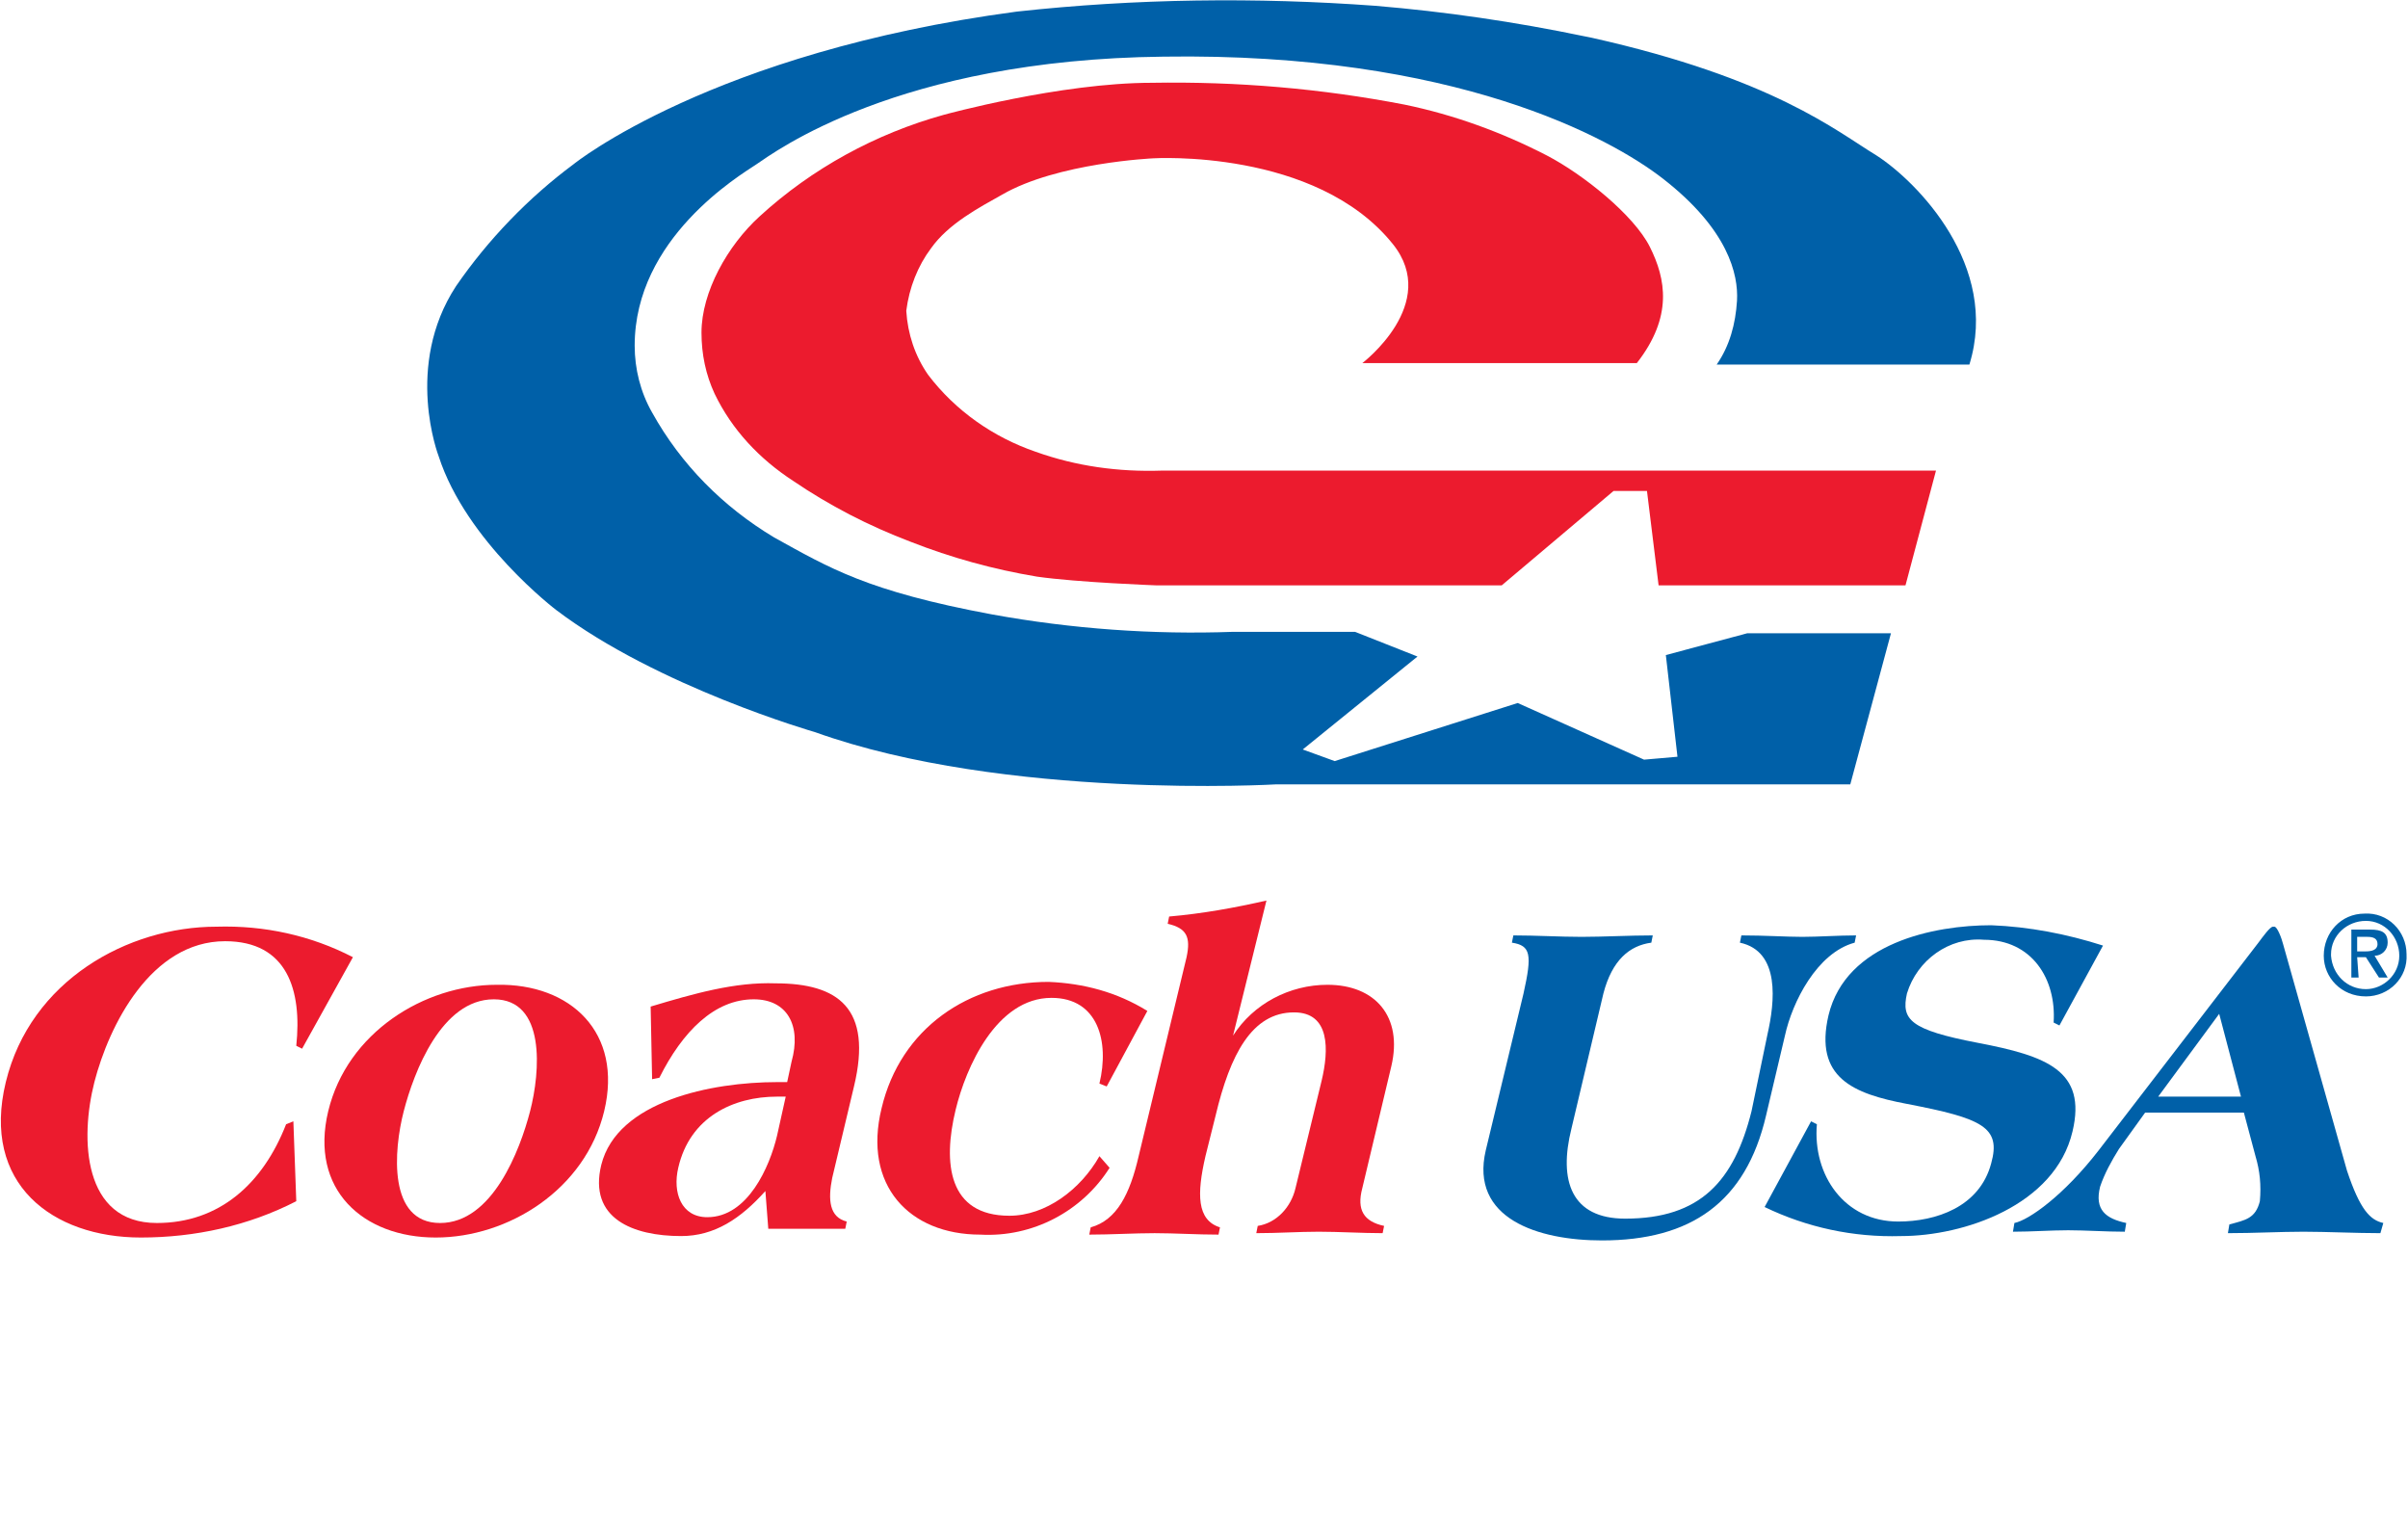 <?xml version="1.0" encoding="utf-8"?>
<!-- Generator: Adobe Illustrator 23.0.2, SVG Export Plug-In . SVG Version: 6.00 Build 0)  -->
<svg version="1.1" id="Layer_1" xmlns="http://www.w3.org/2000/svg" xmlns:xlink="http://www.w3.org/1999/xlink" x="0px" y="0px"
	 viewBox="0 0 165.8 104.8" style="enable-background:new 0 0 165.8 104.8;" xml:space="preserve">
<style type="text/css">
	.st0{fill:#EC1B2E;}
	.st1{fill:#0060A8;}
</style>
<title>Artboard 1</title>
<path class="st0" d="M20.8,72.2L20.4,72c0.4-3.8-0.6-7.2-4.9-7.2c-5.1,0-8,5.8-9,9.7s-0.8,9.7,4.3,9.7c4.3,0,7.3-2.7,8.9-6.8
	l0.5-0.2l0.2,5.5c-3.3,1.7-7,2.5-10.7,2.5c-6.1,0-11-3.7-9.3-10.7s8.4-10.7,14.5-10.7c3.3-0.1,6.5,0.6,9.4,2.1L20.8,72.2z"/>
<path class="st0" d="M34,68.8c3.6,0,3.2,5,2.5,7.7s-2.6,7.7-6.2,7.7s-3.2-5-2.5-7.7S30.4,68.8,34,68.8z M34.2,67.8
	c-5,0-10.3,3.3-11.6,8.7s2.4,8.7,7.4,8.7s10.3-3.3,11.6-8.7S39.3,67.7,34.2,67.8L34.2,67.8z"/>
<path class="st0" d="M53.5,78.2c-0.5,2.1-2,5.6-4.8,5.6c-1.8,0-2.4-1.7-2-3.4c0.8-3.5,3.8-4.9,6.8-4.9h0.6L53.5,78.2z M52.9,84.6
	h5.3l0.1-0.5c-1.2-0.3-1.3-1.5-1-3l1.5-6.3c1.3-5.4-1.1-7.1-5.4-7.1c-2.8-0.1-5.6,0.7-8.6,1.6l0.1,5l0.5-0.1
	c1.6-3.2,3.8-5.4,6.5-5.4c2.3,0,3.3,1.8,2.6,4.3l-0.3,1.4h-0.7c-4.5,0-11,1.3-12.1,5.7c-0.9,3.7,2.2,4.9,5.5,4.9
	c2.3,0,4.1-1.2,5.8-3.1L52.9,84.6z"/>
<path class="st0" d="M76.2,74.8l-0.5-0.2c0.7-2.9-0.1-5.9-3.3-5.9c-3.8,0-5.9,4.8-6.6,7.7c-0.9,3.7-0.5,7.3,3.7,7.3
	c2.5,0,4.9-1.8,6.2-4.1l0.7,0.8c-1.9,3-5.3,4.8-8.9,4.6c-4.9,0-8.1-3.4-6.8-8.7c1.3-5.5,6-8.7,11.5-8.7c2.4,0.1,4.7,0.7,6.8,2
	L76.2,74.8z"/>
<path class="st0" d="M84.9,71.3L84.9,71.3L84.9,71.3c1.4-2.2,3.9-3.5,6.5-3.5c3.3,0,5.2,2.2,4.4,5.6l-2,8.4
	c-0.4,1.5,0.1,2.3,1.5,2.6l-0.1,0.5c-1.4,0-3-0.1-4.4-0.1s-2.8,0.1-4.3,0.1l0.1-0.5c1.3-0.2,2.3-1.3,2.6-2.6l1.8-7.4
	c0.5-2.1,0.6-4.7-1.9-4.7c-2.9,0-4.4,2.9-5.4,7.1l-0.7,2.8c-0.6,2.6-0.6,4.4,1,4.9l-0.1,0.5c-1.5,0-3-0.1-4.4-0.1s-3,0.1-4.5,0.1
	l0.1-0.5c1.8-0.5,2.7-2.3,3.3-4.9l3.3-13.7c0.3-1.4,0-2-1.3-2.3l0.1-0.5c2.3-0.2,4.5-0.6,6.7-1.1L84.9,71.3z"/>
<path class="st1" d="M121.7,71.2c0.5-2.2,0.9-5.7-1.9-6.3l0.1-0.5c1.6,0,3.1,0.1,4.2,0.1s2.5-0.1,3.7-0.1l-0.1,0.5
	c-2.6,0.7-4.3,4.1-4.8,6.4l-1.3,5.5c-1.4,6-5.2,8.6-11.3,8.6c-4.4,0-9.1-1.5-8-6.2l2.6-10.8c0.6-2.7,0.5-3.3-0.8-3.5l0.1-0.5
	c1.6,0,3.2,0.1,4.7,0.1s3.3-0.1,4.9-0.1l-0.1,0.5c-1.5,0.2-2.7,1.2-3.3,3.5l-2.2,9.3c-0.9,3.6,0,6.2,3.7,6.2c5.2,0,7.5-2.6,8.7-7.4
	L121.7,71.2z"/>
<path class="st1" d="M141.8,70.6l-0.4-0.2c0.2-3-1.5-5.7-4.8-5.7c-2.4-0.2-4.6,1.4-5.3,3.7c-0.4,1.8,0.2,2.5,4.9,3.4
	s7.5,1.9,6.5,6.1c-1.2,5.1-7.5,7.2-11.8,7.2c-3.3,0.1-6.5-0.6-9.4-2l3.2-5.9l0.4,0.2c-0.3,3.5,1.9,6.7,5.6,6.7c2.6,0,5.6-1,6.4-4
	c0.7-2.5-0.6-3.1-5.8-4.1c-3.7-0.7-6.4-1.8-5.4-6.1c1.2-5,7.3-6.2,11.2-6.2c2.6,0.1,5.2,0.6,7.7,1.4L141.8,70.6z"/>
<path class="st1" d="M152.8,69.8l1.5,5.7h-5.7L152.8,69.8z M154.5,76.6l0.8,3c0.3,1,0.4,2,0.3,3.1c-0.3,1.2-1,1.3-2.1,1.6l-0.1,0.6
	c1.8,0,3.6-0.1,5.2-0.1s3.6,0.1,5.3,0.1l0.2-0.7c-0.9-0.2-1.6-0.9-2.5-3.6L157.2,65c-0.1-0.4-0.4-1.2-0.6-1.2h-0.1
	c-0.2,0-0.7,0.7-1,1.1l-11,14.3c-2.4,3.1-4.8,4.8-5.8,5l-0.1,0.6c1.3,0,2.6-0.1,3.8-0.1s2.6,0.1,3.9,0.1l0.1-0.6
	c-1.4-0.3-2.2-0.9-1.8-2.5c0.3-0.9,0.8-1.8,1.3-2.6l1.8-2.5L154.5,76.6z"/>
<path class="st1" d="M160.5,65.7c0-1.3,1.1-2.3,2.4-2.3c1.3,0,2.3,1.1,2.3,2.4c0,1.3-1.1,2.3-2.3,2.3c-1.3,0-2.3-1-2.4-2.3
	C160.5,65.8,160.5,65.7,160.5,65.7z M162.9,68.6c1.6,0,2.9-1.3,2.8-2.9c0-1.6-1.3-2.9-2.9-2.8c-1.6,0-2.8,1.3-2.8,2.9
	C160,67.3,161.2,68.6,162.9,68.6C162.9,68.6,162.9,68.6,162.9,68.6z M162.3,65.9h0.6l0.9,1.4h0.6l-0.9-1.5c0.5,0,0.9-0.4,0.9-0.9
	c0,0,0,0,0,0c0-0.7-0.4-0.9-1.2-0.9h-1.3v3.3h0.5L162.3,65.9z M162.3,65.5v-1h0.7c0.4,0,0.7,0.1,0.7,0.5s-0.4,0.5-0.8,0.5
	L162.3,65.5z"/>
<path class="st0" d="M62.4,21.4c0.2-1.6,0.8-3.1,1.7-4.3c1.2-1.7,3.3-2.8,4.9-3.7c3.8-2.2,10.4-2.5,10.4-2.5s11.2-0.7,16.5,5.9
	c3.3,4.1-2.1,8.2-2.1,8.2h18.9c2.5-3.2,2-5.8,0.9-8s-4.6-5-7.1-6.3c-3.1-1.6-6.4-2.8-9.8-3.5C91,6.1,85.2,5.6,79.3,5.7
	c-6.3,0-14.3,2.2-14.3,2.2c-4.7,1.3-9.1,3.7-12.7,7c-2.2,2-4,5.2-4,8c0,1.5,0.3,2.9,0.9,4.2c1.2,2.5,3.1,4.5,5.4,6
	c2.5,1.7,5.2,3.1,8.1,4.2c2.8,1.1,5.7,1.9,8.7,2.4c2.8,0.4,8.2,0.6,8.2,0.6h23.8l7.7-6.5h2.3l0.8,6.5h17l2.1-7.9H80
	c-3,0.1-5.9-0.3-8.7-1.3c-2.9-1-5.5-2.8-7.4-5.3C63,24.5,62.5,23,62.4,21.4z"/>
<path class="st1" d="M109.6,2.6c12.5,2.8,16.8,6.4,19.6,8.1c2.8,1.8,8.5,7.6,6.4,14.4h-17.4c0.9-1.3,1.3-2.8,1.4-4.4
	c0.1-1.8-0.6-4.9-5.1-8.4c-3.6-2.8-14.3-8.7-34.4-8.4c-18.3,0.2-26.8,6.6-28,7.4s-8.4,5.1-8.4,12.5c0,1.6,0.4,3.2,1.2,4.6
	c2,3.6,4.9,6.5,8.4,8.6c3.8,2.1,6.4,3.7,15,5.3c5.5,1,11.1,1.4,16.6,1.2h8.4l4.3,1.7l-7.9,6.4l2.2,0.8l12.6-4l8.7,3.9l2.3-0.2
	l-0.8-7l5.6-1.5h9.9L127.4,54H87.9c0,0-18.7,1.1-31.8-3.6c0,0-10.8-3.1-17.8-8.4c0,0-6.2-4.7-8.1-10.6c0,0-2.4-6.2,1.2-11.7
	c2.2-3.2,5-6.1,8.1-8.4c0,0,9.5-7.7,30.5-10.5c8.2-0.9,16.5-1,24.7-0.4c4.8,0.4,9.6,1.1,14.4,2.1L109.6,2.6z"/>
</svg>
